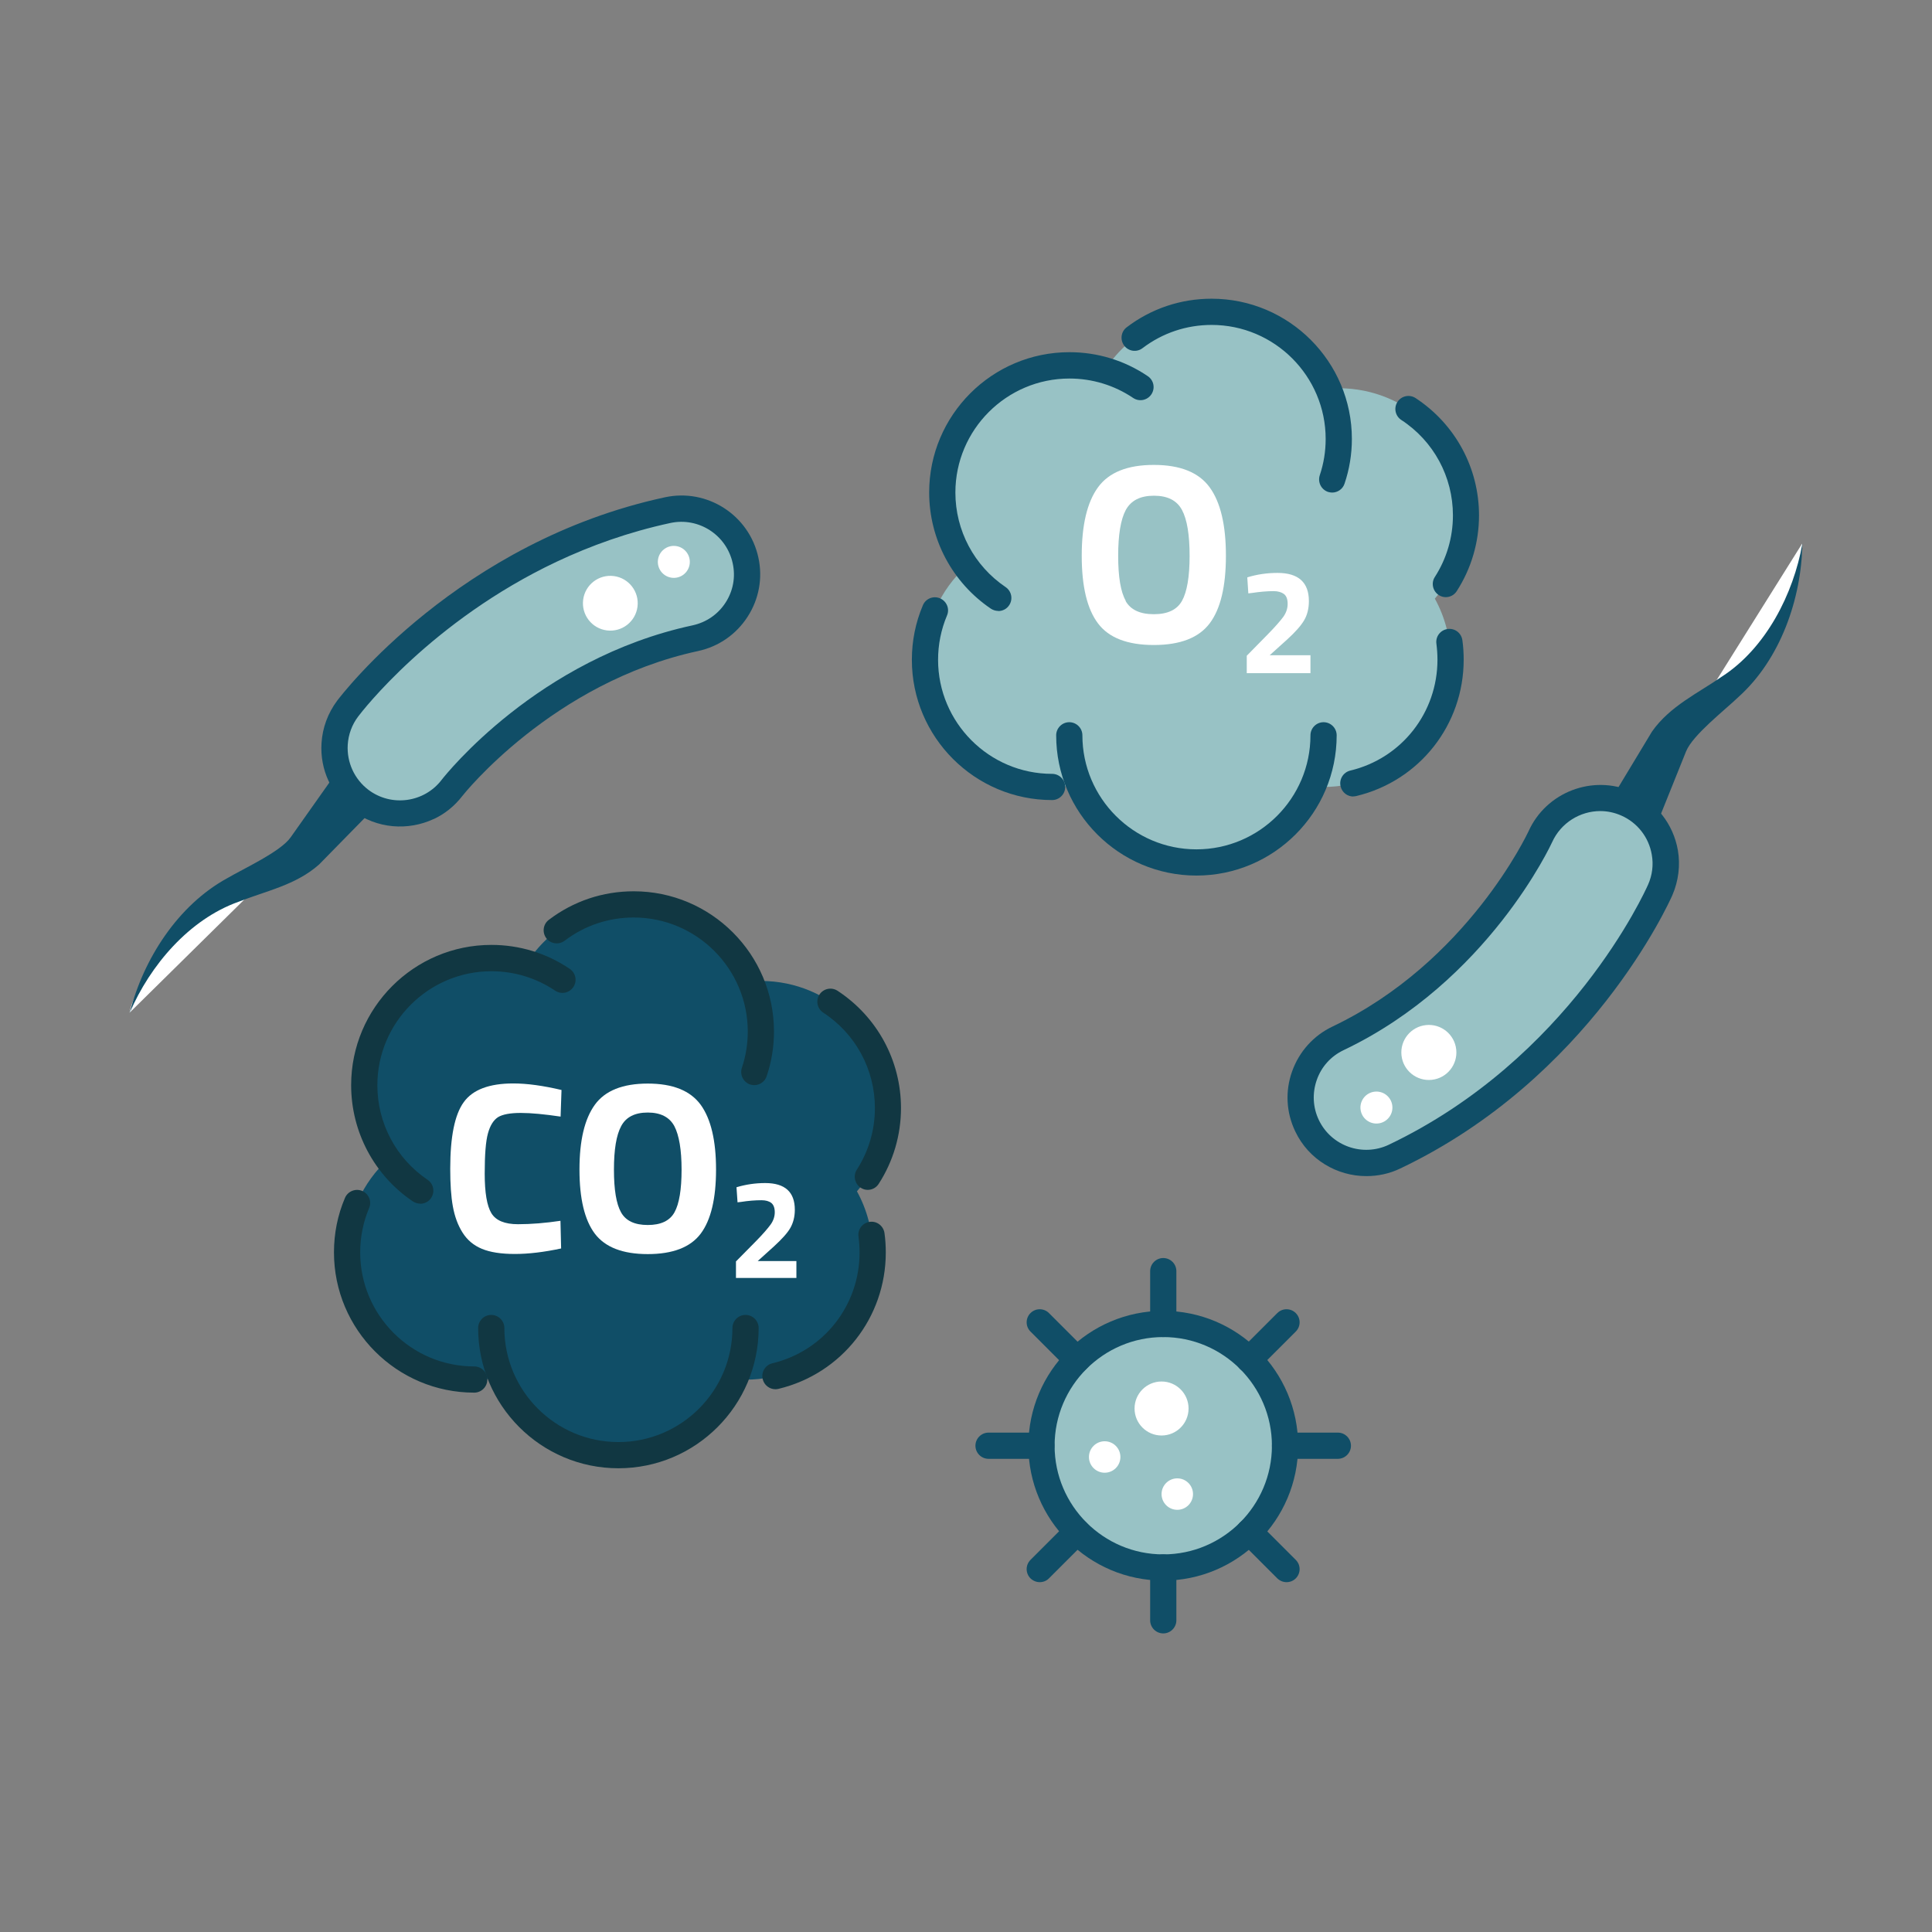 <svg xmlns="http://www.w3.org/2000/svg" id="uuid-cb4de8f3-1fc7-42de-bcb6-6b66102e26b8" data-name="pictos Biodegradabilite" width="52mm" height="52mm" viewBox="0 0 147.4 147.4"><rect x="0" y="0" width="147.4" height="147.4" fill="#808080" stroke="none"/><path d="M111.84,39.32c0-5.35-4.34-9.7-9.7-9.7-.26,0-.52.02-.78.04-1.48-3.46-4.91-5.88-8.91-5.88-3.43,0-6.44,1.79-8.17,4.48-.86-.25-1.77-.39-2.71-.39-5.35,0-9.7,4.34-9.7,9.7,0,2.11.68,4.05,1.82,5.65-1.92,1.77-3.13,4.3-3.13,7.12,0,5.35,4.34,9.7,9.7,9.7.7,0,1.39-.08,2.05-.22,1.46,3.51,4.92,5.99,8.96,5.99s7.38-2.39,8.88-5.81c.27.02.54.04.82.04,5.35,0,9.7-4.34,9.7-9.7,0-1.69-.44-3.29-1.2-4.67,1.48-1.7,2.38-3.92,2.38-6.35Z" style="fill: #98c2c5;"></path><path d="M76.16,46.61c-.19,0-.39-.06-.56-.17-2.95-2-4.71-5.31-4.71-8.87,0-5.9,4.8-10.7,10.7-10.7,2.14,0,4.21.63,5.98,1.83.46.31.58.93.27,1.39-.31.46-.93.58-1.39.27-1.44-.97-3.12-1.48-4.86-1.48-4.79,0-8.7,3.9-8.7,8.7,0,2.89,1.43,5.59,3.83,7.21.46.31.58.93.27,1.39-.19.29-.51.44-.83.44Z" style="fill: #104e67;"></path><path d="M110.31,45.56c-.19,0-.37-.05-.54-.16-.46-.3-.6-.92-.3-1.38.9-1.4,1.38-3.02,1.38-4.7,0-2.94-1.47-5.67-3.94-7.28-.46-.3-.59-.92-.29-1.38.3-.46.92-.59,1.38-.29,3.03,1.99,4.84,5.33,4.84,8.95,0,2.06-.59,4.06-1.7,5.78-.19.3-.51.46-.84.46Z" style="fill: #104e67;"></path><path d="M91.28,66.8c-5.9,0-10.7-4.8-10.7-10.7,0-.55.45-1,1-1s1,.45,1,1c0,4.79,3.9,8.7,8.7,8.7s8.7-3.9,8.7-8.7c0-.55.45-1,1-1s1,.45,1,1c0,5.9-4.8,10.7-10.7,10.7Z" style="fill: #104e67;"></path><path d="M80.27,61.04c-5.9,0-10.7-4.8-10.7-10.7,0-1.44.28-2.84.84-4.16.21-.51.8-.75,1.31-.53s.75.8.53,1.31c-.45,1.07-.68,2.21-.68,3.38,0,4.79,3.9,8.7,8.7,8.7.55,0,1,.45,1,1s-.45,1-1,1Z" style="fill: #104e67;"></path><path d="M103.25,60.77c-.45,0-.86-.31-.97-.77-.13-.54.2-1.08.74-1.21,3.92-.94,6.65-4.42,6.65-8.46,0-.41-.03-.81-.08-1.21-.08-.55.3-1.05.85-1.13.55-.08,1.05.3,1.13.85.07.49.1.99.1,1.49,0,4.96-3.36,9.24-8.18,10.4-.08.02-.16.03-.24.03Z" style="fill: #104e67;"></path><path d="M101.64,37.58c-.11,0-.21-.02-.32-.05-.52-.18-.8-.74-.63-1.27.3-.89.45-1.82.45-2.77,0-4.79-3.9-8.7-8.7-8.7-1.92,0-3.74.61-5.27,1.77-.44.34-1.07.25-1.4-.19-.33-.44-.25-1.07.19-1.4,1.88-1.43,4.12-2.18,6.48-2.18,5.9,0,10.7,4.8,10.7,10.7,0,1.17-.19,2.32-.56,3.41-.14.42-.53.68-.95.68Z" style="fill: #104e67;"></path><g><path d="M92.29,47.56c-.83,1.1-2.25,1.65-4.26,1.65s-3.44-.55-4.26-1.65c-.83-1.1-1.24-2.82-1.24-5.16s.41-4.08,1.24-5.22c.83-1.14,2.25-1.71,4.26-1.71s3.43.57,4.26,1.71c.83,1.14,1.24,2.88,1.24,5.22s-.41,4.06-1.24,5.16ZM85.87,45.84c.38.68,1.1,1.02,2.16,1.02s1.77-.34,2.15-1.02.58-1.83.58-3.43-.19-2.77-.58-3.5c-.39-.73-1.1-1.09-2.14-1.09s-1.75.36-2.15,1.09c-.39.73-.58,1.9-.58,3.5s.19,2.75.58,3.43Z" style="fill: #fff;"></path><path d="M99.99,51.36h-4.87v-1.33l1.6-1.63c.57-.58.96-1.03,1.19-1.34.22-.31.33-.64.33-.99s-.09-.6-.28-.75c-.19-.14-.45-.22-.79-.22-.51,0-1.06.05-1.66.14l-.27.03-.08-1.22c.74-.23,1.51-.34,2.31-.34,1.59,0,2.39.72,2.39,2.15,0,.56-.12,1.05-.36,1.46-.24.41-.68.91-1.32,1.49l-1.31,1.18h3.11v1.36Z" style="fill: #fff;"></path></g><path d="M67.75,84.54c0-5.35-4.34-9.7-9.7-9.7-.26,0-.52.02-.78.04-1.48-3.46-4.91-5.88-8.91-5.88-3.43,0-6.44,1.79-8.17,4.48-.86-.25-1.77-.39-2.71-.39-5.35,0-9.7,4.34-9.7,9.7,0,2.11.68,4.05,1.82,5.65-1.92,1.77-3.13,4.3-3.13,7.12,0,5.35,4.34,9.7,9.7,9.7.7,0,1.39-.08,2.05-.22,1.46,3.51,4.92,5.99,8.96,5.99s7.38-2.39,8.88-5.81c.27.02.54.04.82.04,5.35,0,9.7-4.34,9.7-9.7,0-1.69-.44-3.29-1.2-4.67,1.48-1.7,2.38-3.92,2.38-6.35Z" style="fill: #104e67;"></path><path d="M32.06,91.83c-.19,0-.39-.06-.56-.17-2.95-1.99-4.71-5.31-4.71-8.87,0-5.9,4.8-10.7,10.7-10.7,2.14,0,4.21.63,5.98,1.83.46.31.58.93.27,1.39-.31.46-.93.58-1.39.27-1.44-.97-3.12-1.48-4.86-1.48-4.79,0-8.7,3.9-8.7,8.7,0,2.89,1.43,5.59,3.83,7.21.46.31.58.93.27,1.39-.19.29-.51.44-.83.44Z" style="fill: #113742;"></path><path d="M66.21,90.78c-.19,0-.37-.05-.54-.16-.46-.3-.6-.92-.3-1.38.9-1.4,1.38-3.02,1.38-4.7,0-2.94-1.47-5.67-3.94-7.28-.46-.3-.59-.92-.29-1.38.3-.46.92-.59,1.38-.29,3.03,1.99,4.84,5.33,4.84,8.95,0,2.06-.59,4.06-1.7,5.78-.19.3-.51.46-.84.46Z" style="fill: #113742;"></path><path d="M47.18,112.02c-5.9,0-10.7-4.8-10.7-10.7,0-.55.45-1,1-1s1,.45,1,1c0,4.79,3.9,8.7,8.7,8.7s8.7-3.9,8.7-8.7c0-.55.45-1,1-1s1,.45,1,1c0,5.9-4.8,10.7-10.7,10.7Z" style="fill: #113742;"></path><path d="M36.18,106.25c-5.9,0-10.7-4.8-10.7-10.7,0-1.45.28-2.85.84-4.16.22-.51.81-.74,1.31-.53.51.22.75.8.53,1.31-.45,1.07-.68,2.21-.68,3.38,0,4.79,3.9,8.7,8.7,8.7.55,0,1,.45,1,1s-.45,1-1,1Z" style="fill: #113742;"></path><path d="M59.16,105.99c-.45,0-.86-.31-.97-.77-.13-.54.2-1.08.74-1.21,3.92-.94,6.65-4.42,6.65-8.45,0-.41-.03-.82-.08-1.21-.08-.55.3-1.05.85-1.13.55-.08,1.05.31,1.13.85.07.49.1.99.1,1.49,0,4.96-3.36,9.24-8.18,10.4-.08.02-.16.03-.24.03Z" style="fill: #113742;"></path><path d="M57.55,82.79c-.11,0-.21-.02-.32-.05-.52-.18-.8-.74-.63-1.27.3-.89.45-1.82.45-2.77,0-4.79-3.9-8.7-8.7-8.7-1.92,0-3.74.61-5.27,1.77-.44.33-1.07.25-1.4-.19-.33-.44-.25-1.07.19-1.4,1.88-1.43,4.12-2.18,6.48-2.18,5.9,0,10.7,4.8,10.7,10.7,0,1.17-.19,2.32-.56,3.41-.14.42-.53.68-.95.68Z" style="fill: #113742;"></path><g><path d="M42.81,95.25c-1.31.28-2.48.42-3.53.42s-1.88-.13-2.51-.39c-.63-.26-1.12-.67-1.48-1.24-.36-.57-.6-1.23-.74-2s-.2-1.72-.2-2.88c0-2.43.34-4.12,1.03-5.07.68-.95,1.94-1.43,3.78-1.43,1.06,0,2.28.17,3.68.5l-.07,2.03c-1.22-.18-2.23-.28-3.04-.28s-1.38.11-1.73.32c-.34.22-.6.62-.77,1.23s-.25,1.63-.25,3.08.17,2.46.51,3.02c.34.56,1.02.84,2.03.84s2.1-.09,3.24-.26l.05,2.09Z" style="fill: #fff;"></path><path d="M53.46,94.12c-.78,1.04-2.13,1.56-4.04,1.56s-3.25-.52-4.04-1.56c-.78-1.04-1.17-2.67-1.17-4.89s.39-3.86,1.17-4.94c.78-1.08,2.13-1.62,4.04-1.62s3.25.54,4.04,1.62c.78,1.08,1.17,2.73,1.17,4.94s-.39,3.85-1.17,4.89ZM47.38,92.49c.36.65,1.04.97,2.04.97s1.68-.32,2.04-.97c.36-.65.54-1.73.54-3.25s-.19-2.63-.55-3.32c-.37-.69-1.05-1.04-2.03-1.04s-1.66.34-2.03,1.04c-.37.69-.55,1.79-.55,3.32s.18,2.61.54,3.25Z" style="fill: #fff;"></path><path d="M60.76,97.5h-4.61v-1.26l1.52-1.54c.54-.55.91-.98,1.12-1.27.21-.29.32-.61.32-.94s-.09-.57-.26-.71c-.18-.14-.43-.21-.75-.21-.48,0-1,.04-1.57.13l-.26.03-.08-1.15c.7-.21,1.43-.32,2.19-.32,1.51,0,2.26.68,2.26,2.04,0,.53-.12.99-.34,1.38s-.65.86-1.25,1.41l-1.24,1.12h2.95v1.29Z" style="fill: #fff;"></path></g><g><g><path d="M30.52,57.07s7.8-10.32,21.48-13.27" style="fill: #98c2c5;"></path><path d="M30.94,57.97c-.33.15-.72.13-1.03-.11-.44-.33-.53-.96-.19-1.4.33-.43,8.18-10.65,22.06-13.64.54-.12,1.07.23,1.19.77.12.54-.22,1.07-.77,1.19-13.13,2.83-20.81,12.79-20.89,12.89-.1.13-.23.23-.37.3Z" style="fill: #104e67;"></path></g><g><path d="M25.53,56.76c-.1,1.61.59,3.25,1.98,4.29,2.2,1.66,5.32,1.23,6.99-.96.11-.14,7-8.92,18.55-11.41,2.7-.58,4.42-3.24,3.83-5.94-.58-2.7-3.24-4.41-5.94-3.83-15.32,3.3-24.05,14.66-24.41,15.14-.62.81-.94,1.76-1,2.7Z" style="fill: #98c2c5;"></path><path d="M33.1,62.48c-1.96.92-4.35.76-6.2-.63-1.61-1.22-2.5-3.14-2.37-5.15h0c.07-1.18.49-2.3,1.2-3.25.37-.49,9.31-12.13,25-15.51,3.23-.7,6.43,1.36,7.13,4.6.34,1.56.05,3.16-.82,4.51-.87,1.35-2.21,2.28-3.78,2.62-11.12,2.4-17.91,10.96-17.98,11.05-.6.78-1.35,1.38-2.19,1.77ZM42.46,42.86c-9.54,4.51-14.85,11.43-15.13,11.8-.48.63-.75,1.38-.8,2.16h0c-.08,1.34.51,2.63,1.58,3.44,1.75,1.32,4.26.98,5.59-.77.3-.38,7.32-9.24,19.14-11.78,1.05-.23,1.94-.84,2.52-1.74.58-.9.77-1.96.54-3-.47-2.16-2.6-3.53-4.75-3.07-3.2.69-6.1,1.74-8.69,2.96ZM25.53,56.76h0s0,0,0,0Z" style="fill: #104e67;"></path></g><circle cx="46.56" cy="46.03" r="2.09" transform="translate(-5.03 86.33) rotate(-82.67)" style="fill: #fff;"></circle><circle cx="51.41" cy="42.86" r="1.22" transform="translate(2.34 88.39) rotate(-82.67)" style="fill: #fff;"></circle><g><path d="M27.29,60.1s-2.25,2.67-3.84,4.61-5.77,2.71-8.27,4.73c-2.49,2.02-5.12,6.42-5.29,7.82" style="fill: #fff;"></path><path d="M28.82,61.39l-4.47,4.56c-1.78,1.59-4.12,2.04-6.15,2.85-3.77,1.34-6.75,4.85-8.3,8.46,1.04-4.09,3.67-8.2,7.44-10.26,1.26-.74,4.05-2.01,4.83-3.11,0,0,3.59-5.08,3.59-5.08,0,0,3.06,2.58,3.06,2.58h0Z" style="fill: #104e67;"></path></g></g><g><path d="M122.08,65.88s-5.21,11.84-17.85,17.86" style="fill: #98c2c5;"></path><path d="M104.23,84.73c-.37,0-.73-.21-.9-.57-.24-.5-.03-1.09.47-1.33,12.13-5.78,17.31-17.24,17.36-17.36.22-.5.82-.73,1.32-.51.5.22.73.81.51,1.32-.22.5-5.51,12.25-18.33,18.35-.14.07-.29.1-.43.1Z" style="fill: #104e67;"></path></g><g><path d="M127.01,65.03c-.28-1.59-1.32-3.02-2.91-3.72-2.52-1.11-5.46.03-6.58,2.54-.07.16-4.76,10.29-15.43,15.38-2.49,1.19-3.55,4.17-2.36,6.66,1.19,2.49,4.17,3.55,6.66,2.36,14.15-6.74,20.03-19.8,20.27-20.35.41-.93.51-1.93.35-2.86Z" style="fill: #98c2c5;"></path><path d="M104.24,89.73c-2.24,0-4.4-1.26-5.42-3.41-.69-1.44-.78-3.07-.24-4.58.54-1.51,1.63-2.73,3.08-3.42,10.32-4.92,14.9-14.79,14.95-14.88,1.34-3,4.88-4.37,7.9-3.05,1.84.81,3.15,2.48,3.5,4.47h0c.2,1.16.05,2.35-.42,3.44-.25.57-6.28,13.96-20.76,20.85-.83.4-1.71.58-2.57.58ZM122.09,61.88c-1.53,0-3,.89-3.67,2.37-.05.11-4.88,10.62-15.91,15.87-.97.46-1.7,1.27-2.05,2.28-.35,1-.3,2.09.16,3.05.95,1.99,3.34,2.83,5.33,1.89,13.81-6.58,19.55-19.31,19.79-19.85.32-.72.42-1.51.28-2.29h0c-.23-1.33-1.1-2.44-2.33-2.98-.52-.23-1.07-.34-1.6-.34Z" style="fill: #104e67;"></path></g><circle cx="109.01" cy="80.31" r="2.1" transform="translate(-7.77 11.78) rotate(-5.98)" style="fill: #fff;"></circle><circle cx="105.01" cy="84.51" r="1.22" transform="translate(-8.23 11.39) rotate(-5.98)" style="fill: #fff;"></circle><g><path d="M124.52,62.18s1.58-3.12,2.67-5.37,5-3.97,6.95-6.51c1.96-2.54,3.5-7.43,3.35-8.82" style="fill: #fff;"></path><path d="M122.74,61.28l3.3-5.47c1.37-1.95,3.54-2.94,5.33-4.19,3.35-2.16,5.46-6.3,6.14-10.14-.07,4.22-1.68,8.83-4.88,11.7-1.05,1.01-3.48,2.89-3.99,4.14,0,0-2.32,5.77-2.32,5.77l-3.57-1.8h0Z" style="fill: #104e67;"></path></g><g><g><circle cx="88.75" cy="110.3" r="9.29" style="fill: #98c2c5;"></circle><path d="M88.75,120.59c-5.67,0-10.29-4.62-10.29-10.29s4.62-10.29,10.29-10.29,10.29,4.62,10.29,10.29-4.62,10.29-10.29,10.29ZM88.75,102.01c-4.57,0-8.29,3.72-8.29,8.29s3.72,8.29,8.29,8.29,8.29-3.72,8.29-8.29-3.72-8.29-8.29-8.29Z" style="fill: #104e67;"></path></g><path d="M102.07,111.3h-4.03c-.55,0-1-.45-1-1s.45-1,1-1h4.03c.55,0,1,.45,1,1s-.45,1-1,1Z" style="fill: #104e67;"></path><path d="M88.75,102.01c-.55,0-1-.45-1-1v-4.03c0-.55.45-1,1-1s1,.45,1,1v4.03c0,.55-.45,1-1,1Z" style="fill: #104e67;"></path><g><line x1="79.33" y1="100.88" x2="82.18" y2="103.73" style="fill: #98c2c5;"></line><path d="M82.18,104.73c-.26,0-.51-.1-.71-.29l-2.85-2.85c-.39-.39-.39-1.02,0-1.41s1.02-.39,1.41,0l2.85,2.85c.39.39.39,1.02,0,1.41-.2.2-.45.29-.71.29Z" style="fill: #104e67;"></path></g><g><line x1="98.16" y1="100.88" x2="95.31" y2="103.73" style="fill: #98c2c5;"></line><path d="M95.31,104.73c-.26,0-.51-.1-.71-.29-.39-.39-.39-1.02,0-1.41l2.85-2.85c.39-.39,1.02-.39,1.41,0s.39,1.02,0,1.41l-2.85,2.85c-.2.2-.45.29-.71.29Z" style="fill: #104e67;"></path></g><g><line x1="79.33" y1="119.71" x2="82.18" y2="116.87" style="fill: #98c2c5;"></line><path d="M79.33,120.71c-.26,0-.51-.1-.71-.29-.39-.39-.39-1.02,0-1.41l2.85-2.85c.39-.39,1.02-.39,1.41,0s.39,1.02,0,1.41l-2.85,2.85c-.2.2-.45.29-.71.29Z" style="fill: #104e67;"></path></g><path d="M88.75,124.62c-.55,0-1-.45-1-1v-4.03c0-.55.45-1,1-1s1,.45,1,1v4.03c0,.55-.45,1-1,1Z" style="fill: #104e67;"></path><g><line x1="98.16" y1="119.71" x2="95.31" y2="116.87" style="fill: #98c2c5;"></line><path d="M98.16,120.71c-.26,0-.51-.1-.71-.29l-2.85-2.85c-.39-.39-.39-1.02,0-1.41s1.02-.39,1.41,0l2.85,2.85c.39.39.39,1.02,0,1.41-.2.2-.45.29-.71.29Z" style="fill: #104e67;"></path></g><path d="M79.45,111.3h-4.03c-.55,0-1-.45-1-1s.45-1,1-1h4.03c.55,0,1,.45,1,1s-.45,1-1,1Z" style="fill: #104e67;"></path></g><circle cx="88.62" cy="107.46" r="2.06" style="fill: #fff;"></circle><circle cx="84.28" cy="111.16" r="1.2" style="fill: #fff;"></circle><circle cx="89.82" cy="113.99" r="1.2" style="fill: #fff;"></circle></svg>